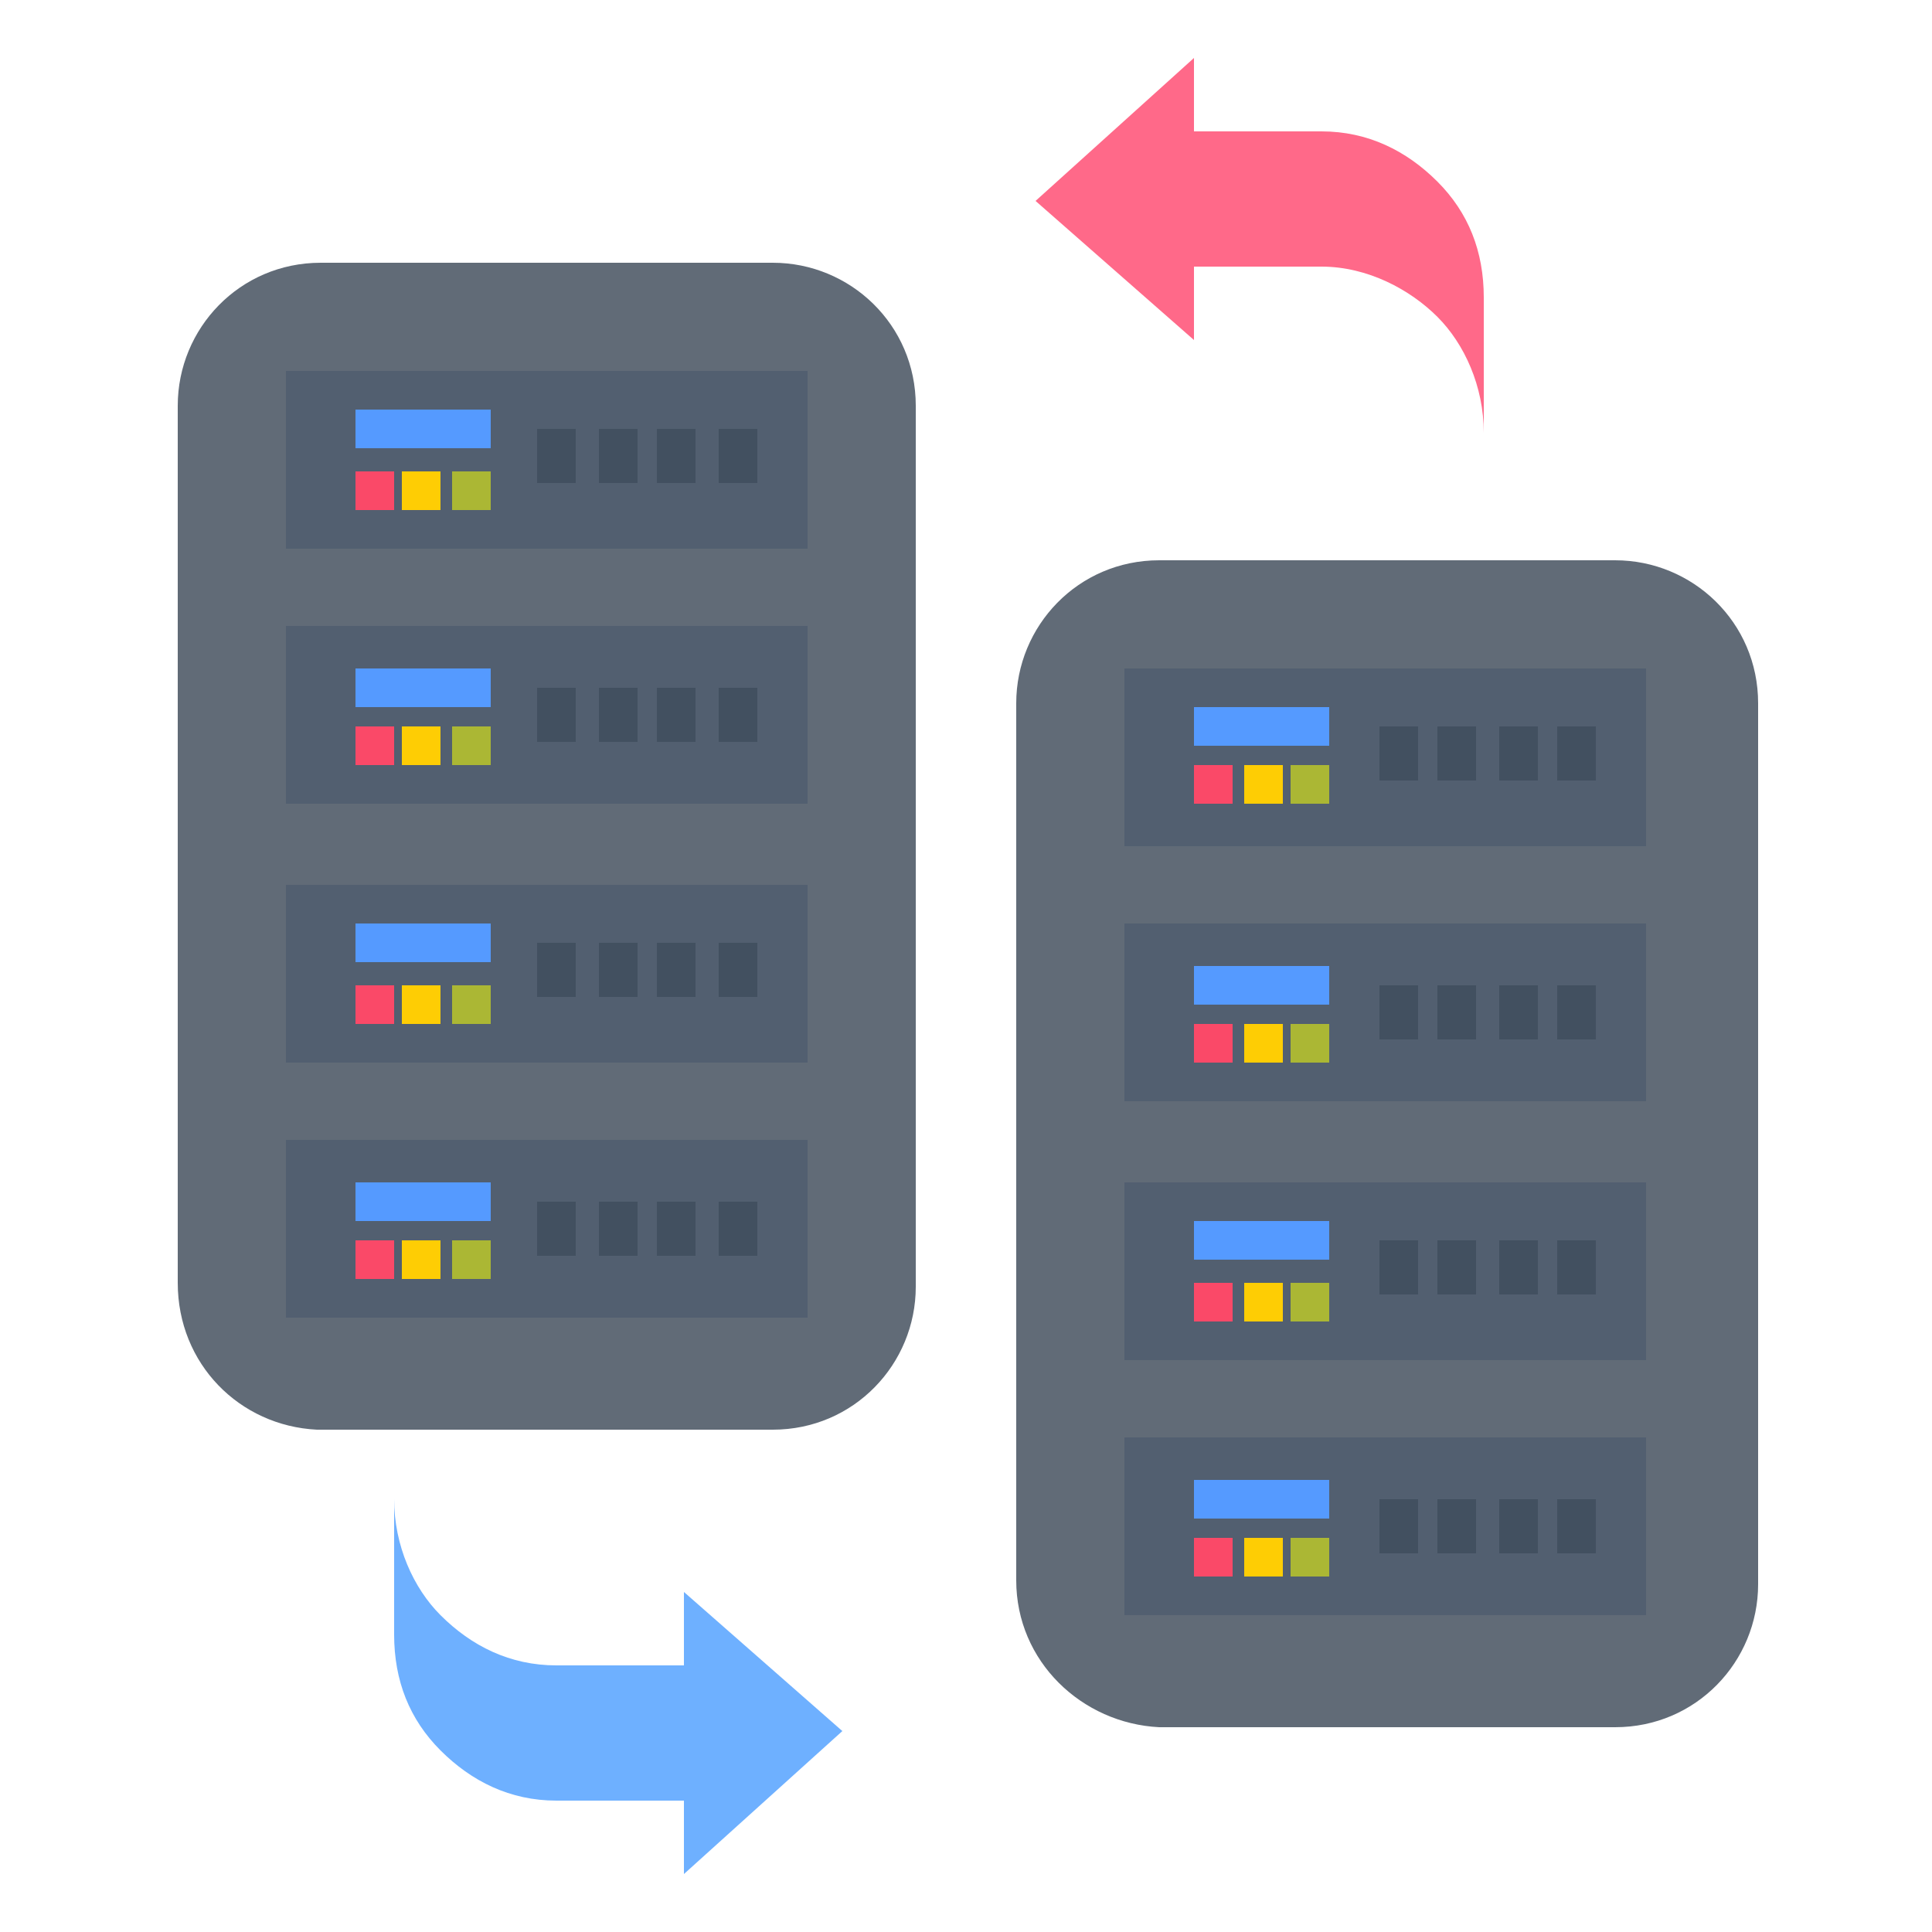 <svg id="Layer_1" height="512" viewBox="0 0 50 50" width="512" xmlns="http://www.w3.org/2000/svg"><g><g><path d="m4.6 33.2v-22.7c0-2 1.6-3.7 3.7-3.7h11.7c2 0 3.7 1.6 3.7 3.7v22.8c0 2-1.6 3.7-3.7 3.7h-11.8c-2-.1-3.6-1.7-3.6-3.8z" fill="#616b77"/></g><g><path d="m7.4 9.6h13.5v4.6h-13.5z" fill="#525f70"/></g><g><path d="m7.4 16.2h13.5v4.6h-13.5z" fill="#525f70"/></g><g><path d="m7.4 22.9h13.5v4.6h-13.5z" fill="#525f70"/></g><g><path d="m7.4 29.5h13.5v4.6h-13.5z" fill="#525f70"/></g><g><g><path d="m12.7 11.1h-3.5" fill="#8cf2ed"/><path d="m9.2 10.6h3.5v1h-3.5z" fill="#559aff"/></g><g><path d="m10.2 12.7h-1" fill="#8cf2ed"/><path d="m9.2 12.2h1v1h-1z" fill="#fa4968"/></g><g><path d="m11.4 12.7h-1" fill="#8cf2ed"/><path d="m10.4 12.2h1v1h-1z" fill="#fecd04"/></g><g><path d="m12.7 12.7h-1" fill="#8cf2ed"/><path d="m11.7 12.2h1v1h-1z" fill="#abb734"/></g></g><g><g><path d="m12.7 17.8h-3.5" fill="#8cf2ed"/><path d="m9.2 17.3h3.5v1h-3.5z" fill="#559aff"/></g><g><path d="m10.2 19.3h-1" fill="#8cf2ed"/><path d="m9.2 18.8h1v1h-1z" fill="#fa4968"/></g><g><path d="m11.4 19.3h-1" fill="#8cf2ed"/><path d="m10.4 18.8h1v1h-1z" fill="#fecd04"/></g><g><path d="m12.7 19.3h-1" fill="#8cf2ed"/><path d="m11.7 18.8h1v1h-1z" fill="#abb734"/></g></g><g><g><path d="m12.7 24.4h-3.5" fill="#8cf2ed"/><path d="m9.2 23.9h3.5v1h-3.5z" fill="#559aff"/></g><g><path d="m10.2 26h-1" fill="#8cf2ed"/><path d="m9.2 25.5h1v1h-1z" fill="#fa4968"/></g><g><path d="m11.4 26h-1" fill="#8cf2ed"/><path d="m10.4 25.5h1v1h-1z" fill="#fecd04"/></g><g><path d="m12.7 26h-1" fill="#8cf2ed"/><path d="m11.7 25.5h1v1h-1z" fill="#abb734"/></g></g><g><g><path d="m12.7 31.1h-3.5" fill="#8cf2ed"/><path d="m9.2 30.6h3.5v1h-3.5z" fill="#559aff"/></g><g><path d="m10.2 32.6h-1" fill="#8cf2ed"/><path d="m9.2 32.1h1v1h-1z" fill="#fa4968"/></g><g><path d="m11.4 32.6h-1" fill="#8cf2ed"/><path d="m10.4 32.1h1v1h-1z" fill="#fecd04"/></g><g><path d="m12.7 32.6h-1" fill="#8cf2ed"/><path d="m11.7 32.1h1v1h-1z" fill="#abb734"/></g></g><g><path d="m14.4 11.1v1.5" fill="#8cf2ed"/><path d="m13.9 11.1h1v1.4h-1z" fill="#425060"/></g><g><path d="m16 11.1v1.5" fill="#8cf2ed"/><path d="m15.5 11.1h1v1.4h-1z" fill="#425060"/></g><g><path d="m17.5 11.1v1.5" fill="#8cf2ed"/><path d="m17 11.1h1v1.4h-1z" fill="#425060"/></g><g><path d="m19.1 11.1v1.5" fill="#8cf2ed"/><path d="m18.6 11.1h1v1.4h-1z" fill="#425060"/></g><g><path d="m14.4 17.8v1.4" fill="#8cf2ed"/><path d="m13.9 17.8h1v1.4h-1z" fill="#425060"/></g><g><path d="m16 17.8v1.4" fill="#8cf2ed"/><path d="m15.5 17.8h1v1.4h-1z" fill="#425060"/></g><g><path d="m17.5 17.8v1.4" fill="#8cf2ed"/><path d="m17 17.8h1v1.4h-1z" fill="#425060"/></g><g><path d="m19.1 17.8v1.4" fill="#8cf2ed"/><path d="m18.6 17.8h1v1.4h-1z" fill="#425060"/></g><g><path d="m14.4 24.4v1.5" fill="#8cf2ed"/><path d="m13.9 24.4h1v1.4h-1z" fill="#425060"/></g><g><path d="m16 24.4v1.5" fill="#8cf2ed"/><path d="m15.5 24.4h1v1.4h-1z" fill="#425060"/></g><g><path d="m17.5 24.4v1.5" fill="#8cf2ed"/><path d="m17 24.4h1v1.4h-1z" fill="#425060"/></g><g><path d="m19.1 24.4v1.5" fill="#8cf2ed"/><path d="m18.6 24.4h1v1.4h-1z" fill="#425060"/></g><g><path d="m14.4 31.1v1.4" fill="#8cf2ed"/><path d="m13.9 31.1h1v1.4h-1z" fill="#425060"/></g><g><path d="m16 31.1v1.4" fill="#8cf2ed"/><path d="m15.5 31.1h1v1.4h-1z" fill="#425060"/></g><g><path d="m17.5 31.1v1.4" fill="#8cf2ed"/><path d="m17 31.1h1v1.4h-1z" fill="#425060"/></g><g><path d="m19.1 31.1v1.4" fill="#8cf2ed"/><path d="m18.6 31.1h1v1.4h-1z" fill="#425060"/></g><g><path d="m26.3 40.9v-22.7c0-2 1.6-3.7 3.7-3.7h11.8c2 0 3.7 1.6 3.7 3.7v22.8c0 2-1.6 3.7-3.7 3.7h-11.8c-2-.1-3.7-1.7-3.7-3.8z" fill="#616b77"/></g><g><path d="m29.1 17.3h13.5v4.6h-13.5z" fill="#525f70"/></g><g><g><path d="m34.4 18.8h-3.5" fill="#8cf2ed"/><path d="m30.9 18.3h3.5v1h-3.5z" fill="#559aff"/></g><g><path d="m31.9 20.3h-1" fill="#8cf2ed"/><path d="m30.9 19.8h1v1h-1z" fill="#fa4968"/></g><g><path d="m33.2 20.3h-1" fill="#8cf2ed"/><path d="m32.2 19.8h1v1h-1z" fill="#fecd04"/></g><g><path d="m34.4 20.3h-1" fill="#8cf2ed"/><path d="m33.4 19.8h1v1h-1z" fill="#abb734"/></g></g><g><path d="m29.1 23.9h13.5v4.6h-13.5z" fill="#525f70"/></g><g><path d="m29.1 30.6h13.5v4.6h-13.5z" fill="#525f70"/></g><g><path d="m29.1 37.2h13.5v4.6h-13.5z" fill="#525f70"/></g><g><path d="m36.2 18.8v1.5" fill="#8cf2ed"/><path d="m35.7 18.8h1v1.4h-1z" fill="#425060"/></g><g><path d="m37.7 18.8v1.5" fill="#8cf2ed"/><path d="m37.2 18.8h1v1.4h-1z" fill="#425060"/></g><g><path d="m39.3 18.8v1.5" fill="#8cf2ed"/><path d="m38.8 18.8h1v1.4h-1z" fill="#425060"/></g><g><path d="m40.8 18.8v1.5" fill="#8cf2ed"/><path d="m40.3 18.8h1v1.4h-1z" fill="#425060"/></g><g><path d="m36.2 25.5v1.4" fill="#8cf2ed"/><path d="m35.7 25.5h1v1.4h-1z" fill="#425060"/></g><g><path d="m37.7 25.5v1.4" fill="#8cf2ed"/><path d="m37.2 25.5h1v1.4h-1z" fill="#425060"/></g><g><path d="m39.3 25.5v1.4" fill="#8cf2ed"/><path d="m38.8 25.5h1v1.4h-1z" fill="#425060"/></g><g><path d="m40.8 25.5v1.4" fill="#8cf2ed"/><path d="m40.3 25.5h1v1.4h-1z" fill="#425060"/></g><g><path d="m36.2 32.1v1.5" fill="#8cf2ed"/><path d="m35.7 32.1h1v1.4h-1z" fill="#425060"/></g><g><path d="m37.7 32.1v1.5" fill="#8cf2ed"/><path d="m37.2 32.1h1v1.4h-1z" fill="#425060"/></g><g><path d="m39.3 32.1v1.5" fill="#8cf2ed"/><path d="m38.8 32.1h1v1.4h-1z" fill="#425060"/></g><g><path d="m40.8 32.1v1.5" fill="#8cf2ed"/><path d="m40.3 32.1h1v1.4h-1z" fill="#425060"/></g><g><path d="m36.2 38.8v1.4" fill="#8cf2ed"/><path d="m35.7 38.8h1v1.4h-1z" fill="#425060"/></g><g><path d="m37.7 38.8v1.4" fill="#8cf2ed"/><path d="m37.2 38.8h1v1.4h-1z" fill="#425060"/></g><g><path d="m39.3 38.8v1.4" fill="#8cf2ed"/><path d="m38.8 38.8h1v1.4h-1z" fill="#425060"/></g><g><path d="m40.8 38.8v1.4" fill="#8cf2ed"/><path d="m40.3 38.8h1v1.4h-1z" fill="#425060"/></g><g><path d="m30.9 1.5v1.9h3.3c1.2 0 2.2.5 3 1.3s1.2 1.8 1.2 3v3.5c0-1.2-.5-2.3-1.2-3s-1.8-1.3-3-1.3h-3.3v1.9l-4.1-3.6z" fill="#ff6989"/></g><g><path d="m17.7 48.5v-1.9h-3.3c-1.2 0-2.2-.5-3-1.3s-1.2-1.8-1.2-3v-3.5c0 1.2.5 2.3 1.2 3 .8.8 1.8 1.3 3 1.3h3.3v-1.9l4.1 3.6z" fill="#6eb0ff"/></g><g><g><path d="m34.4 25.5h-3.5" fill="#8cf2ed"/><path d="m30.9 25h3.5v1h-3.5z" fill="#559aff"/></g><g><path d="m31.9 27h-1" fill="#8cf2ed"/><path d="m30.9 26.5h1v1h-1z" fill="#fa4968"/></g><g><path d="m33.2 27h-1" fill="#8cf2ed"/><path d="m32.2 26.5h1v1h-1z" fill="#fecd04"/></g><g><path d="m34.4 27h-1" fill="#8cf2ed"/><path d="m33.4 26.5h1v1h-1z" fill="#abb734"/></g></g><g><g><path d="m34.4 32.1h-3.5" fill="#8cf2ed"/><path d="m30.9 31.6h3.5v1h-3.5z" fill="#559aff"/></g><g><path d="m31.9 33.7h-1" fill="#8cf2ed"/><path d="m30.9 33.2h1v1h-1z" fill="#fa4968"/></g><g><path d="m33.2 33.7h-1" fill="#8cf2ed"/><path d="m32.2 33.2h1v1h-1z" fill="#fecd04"/></g><g><path d="m34.4 33.7h-1" fill="#8cf2ed"/><path d="m33.4 33.2h1v1h-1z" fill="#abb734"/></g></g><g><g><path d="m34.4 38.8h-3.5" fill="#8cf2ed"/><path d="m30.9 38.3h3.5v1h-3.5z" fill="#559aff"/></g><g><path d="m31.9 40.3h-1" fill="#8cf2ed"/><path d="m30.9 39.8h1v1h-1z" fill="#fa4968"/></g><g><path d="m33.2 40.3h-1" fill="#8cf2ed"/><path d="m32.2 39.8h1v1h-1z" fill="#fecd04"/></g><g><path d="m34.4 40.3h-1" fill="#8cf2ed"/><path d="m33.4 39.8h1v1h-1z" fill="#abb734"/></g></g></g></svg>